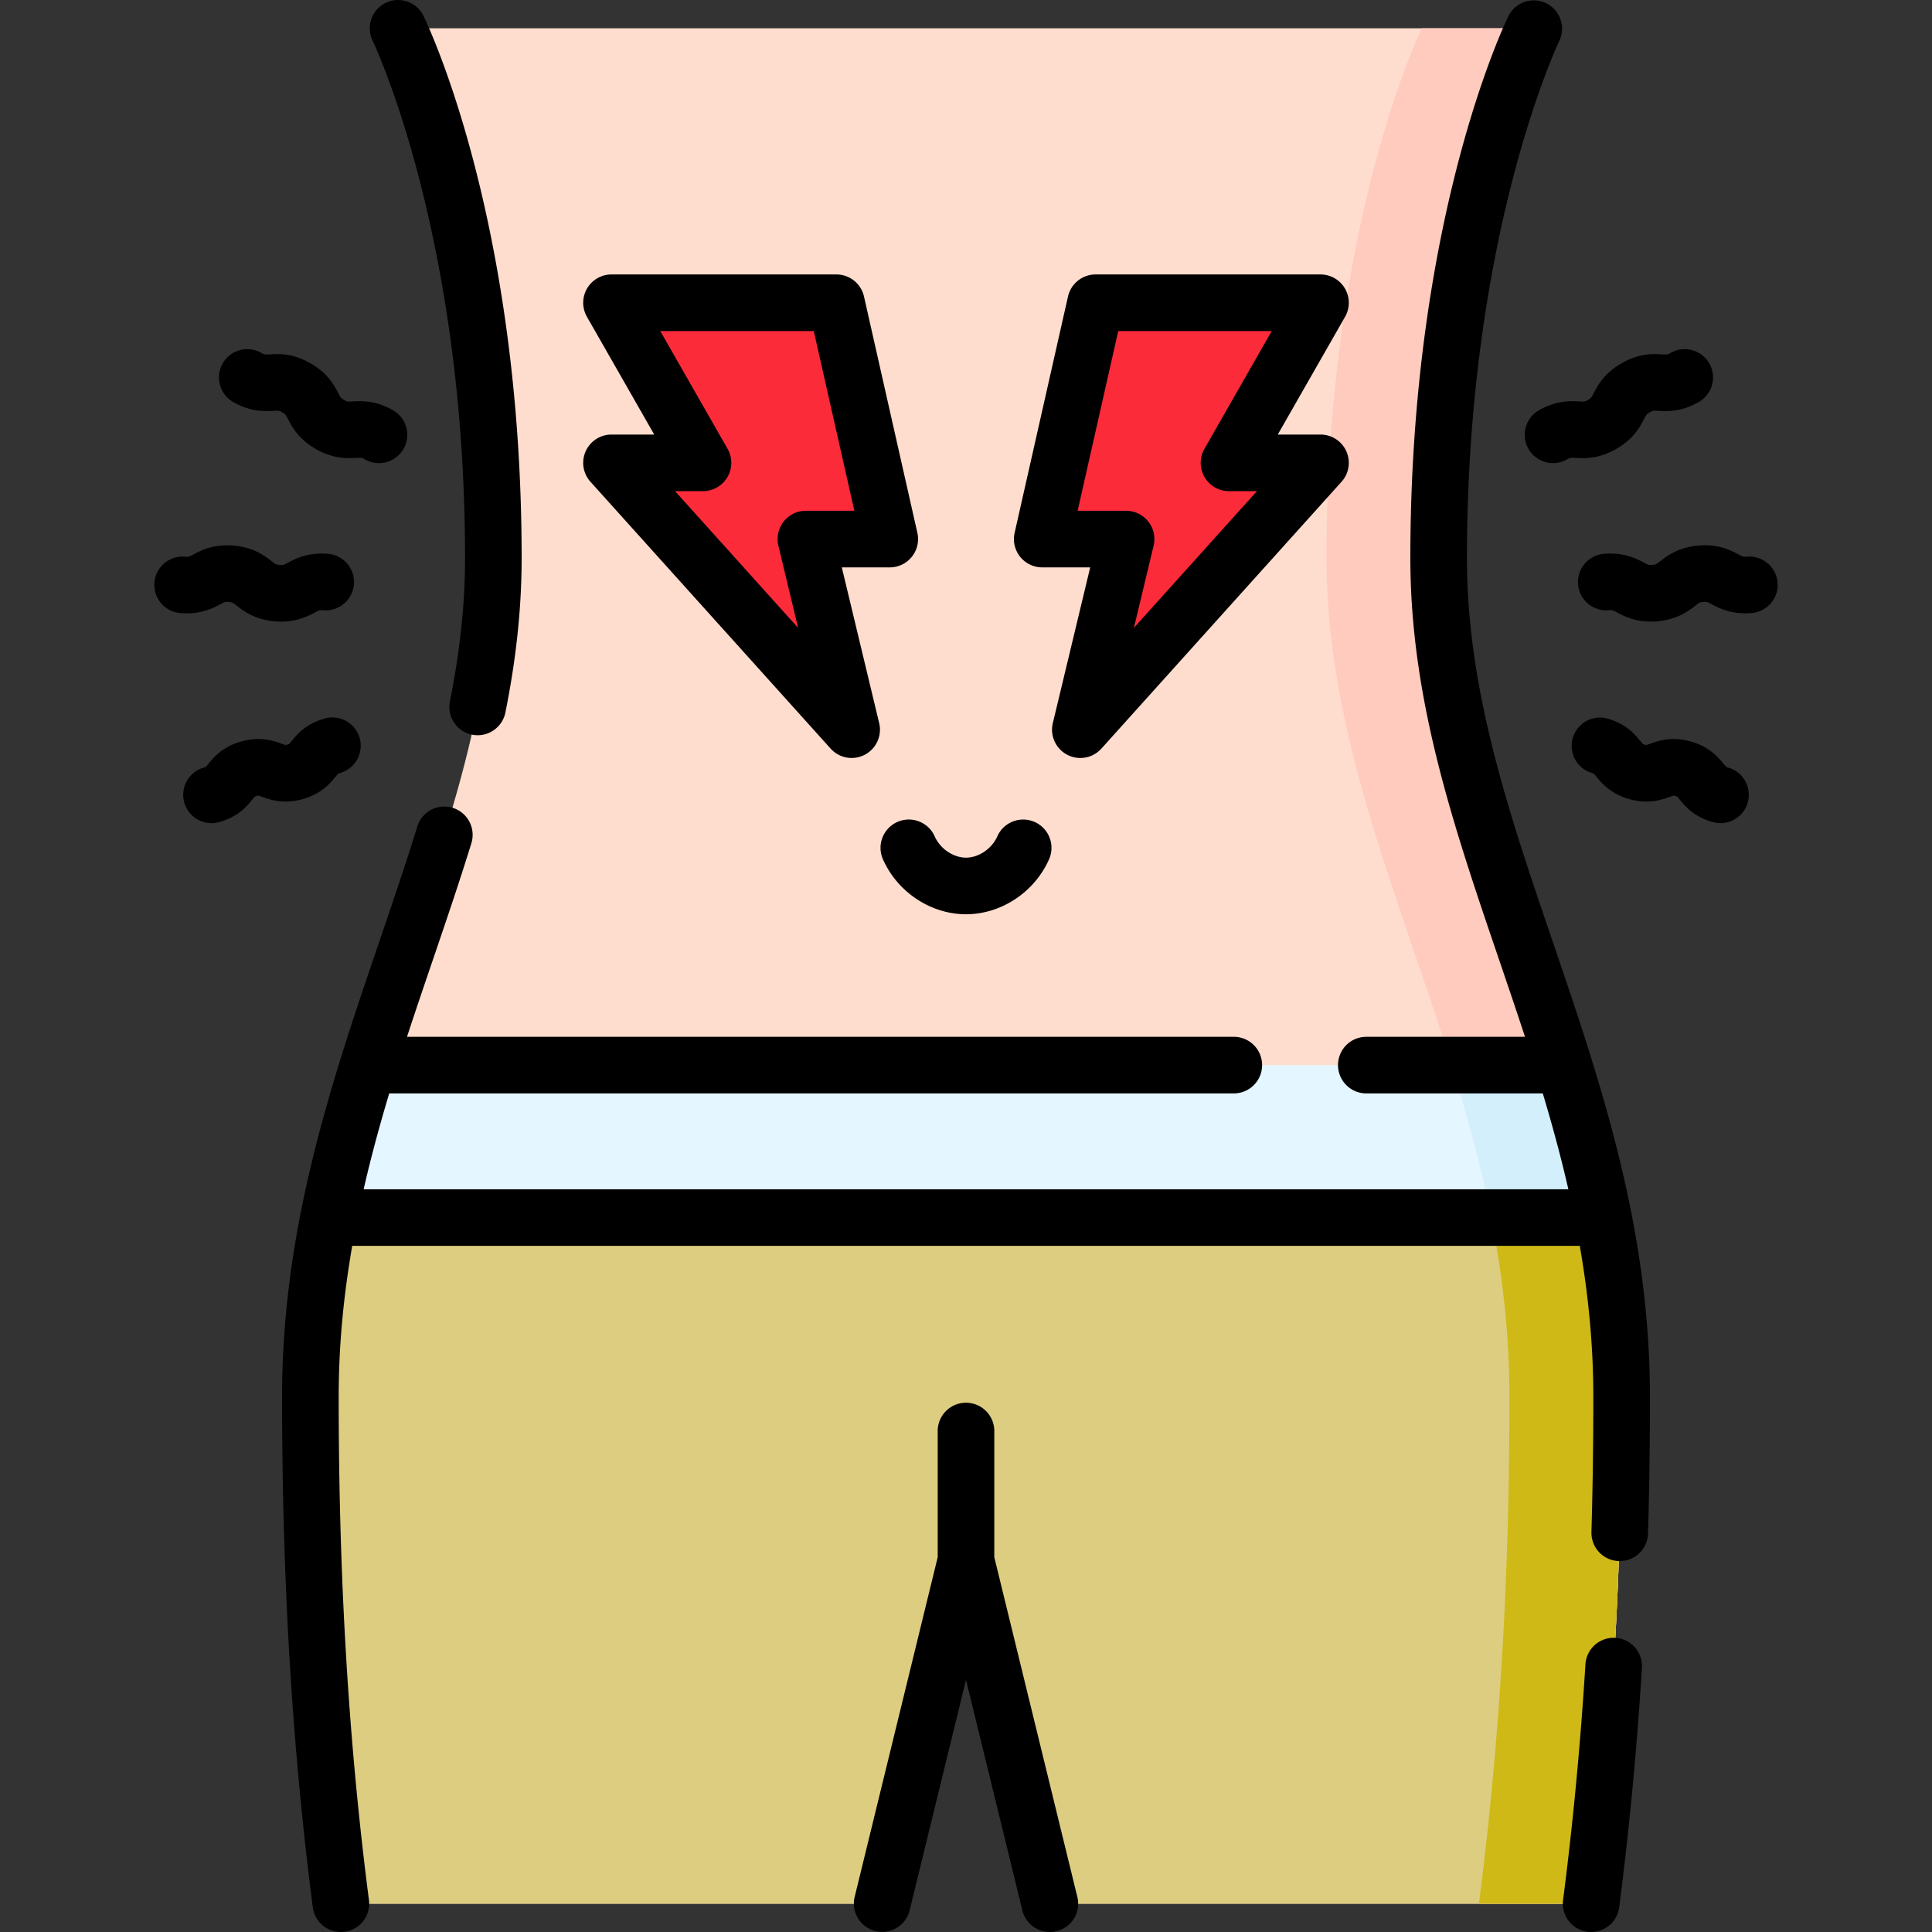 <?xml version="1.0" encoding="UTF-8"?> <svg xmlns="http://www.w3.org/2000/svg" xmlns:xlink="http://www.w3.org/1999/xlink" version="1.1" width="512" height="512" x="0" y="0" viewBox="0 0 512 512" style="enable-background:new 0 0 512 512" xml:space="preserve" class=""><rect x="0" y="0" width="512" height="512" fill="#333333" stroke="none"/><g><path fill="#FFDDCE" d="m256 413.584 22.223 90.914h143.442c7.071-54.548 8.081-102.783 8.081-134.351 0-84.853-48.487-147.483-48.487-222.234 0-88.894 25.254-140.412 25.254-140.412H105.487s25.254 51.518 25.254 140.412c0 74.752-48.487 137.381-48.487 222.234 0 31.567 1.01 79.802 8.081 134.351h143.442z" opacity="1" data-original="#ffddce" class=""></path><path fill="#FFCBBE" d="M381.259 147.913c0-88.894 25.254-140.412 25.254-140.412h-29.727s-25.254 51.518-25.254 140.412c0 74.752 48.487 137.381 48.487 222.234 0 31.567-1.01 79.802-8.081 134.351h29.727c7.071-54.548 8.081-102.783 8.081-134.351.001-84.853-48.487-147.482-48.487-222.234z" opacity="1" data-original="#ffcbbe" class=""></path><path fill="#DDCD80" d="M87.101 322.67c-2.983 15.149-4.848 30.886-4.848 47.477 0 31.567 1.01 79.802 8.081 134.351h143.442L256 413.584l22.223 90.914h143.442c7.071-54.548 8.081-102.783 8.081-134.351 0-16.592-1.865-32.328-4.848-47.477z" opacity="1" data-original="#ac80dd" class=""></path><path fill="#CFB917" d="M424.899 322.67h-29.721c2.982 15.148 4.841 30.887 4.841 47.477 0 31.567-1.01 79.802-8.081 134.351h29.727c7.071-54.548 8.081-102.783 8.081-134.351.001-16.591-1.864-32.328-4.847-47.477z" opacity="1" data-original="#9d66d5" class=""></path><path fill="#E4F6FF" d="M424.899 322.67c-2.737-13.9-6.413-27.306-10.491-40.406H97.591c-4.077 13.1-7.754 26.506-10.491 40.406z" opacity="1" data-original="#e4f6ff" class=""></path><path fill="#D3EFFB" d="M395.178 322.67h29.721c-2.737-13.9-6.413-27.306-10.491-40.406h-29.727c4.078 13.101 7.76 26.505 10.497 40.406z" opacity="1" data-original="#d3effb" class=""></path><path fill="#FB2B3A" d="m286.305 193.37 63.64-70.711h-24.244l24.244-42.426h-59.6l-14.142 62.629h22.224zM225.695 193.37l-63.64-70.711h24.244l-24.244-42.426h59.6l14.142 62.629h-22.224z" opacity="1" data-original="#ffd064" class=""></path><path d="M388.759 147.913c0-85.837 24.247-136.616 24.488-137.11A7.501 7.501 0 0 0 399.778 4.2c-1.062 2.167-26.019 54.11-26.019 143.713 0 37.435 11.412 70.918 23.493 106.368 2.309 6.775 4.633 13.594 6.884 20.482h-42.048a7.5 7.5 0 0 0 0 15h46.764c2.5 8.328 4.806 16.782 6.778 25.407H96.369c1.972-8.625 4.278-17.079 6.778-25.407h223.826a7.5 7.5 0 0 0 0-15h-219.11c2.252-6.889 4.575-13.707 6.884-20.483 3.441-10.098 6.999-20.538 10.174-30.823a7.5 7.5 0 0 0-4.955-9.378 7.499 7.499 0 0 0-9.378 4.955c-3.11 10.076-6.476 19.952-10.039 30.408-12.682 37.212-25.796 75.691-25.796 120.705 0 48.78 2.664 93.042 8.144 135.315a7.503 7.503 0 0 0 8.403 6.474 7.501 7.501 0 0 0 6.474-8.402c-5.396-41.626-8.019-85.257-8.019-133.386 0-13.836 1.351-27.113 3.589-39.977h325.317c2.238 12.864 3.589 26.142 3.589 39.977 0 12.543-.164 24.267-.501 35.84a7.5 7.5 0 0 0 14.994.436c.341-11.72.507-23.586.507-36.276 0-45.013-13.114-83.493-25.796-120.705-11.673-34.24-22.695-66.581-22.695-101.53zM428.106 434.045a7.492 7.492 0 0 0-7.951 7.02c-1.327 21.351-3.322 42.368-5.928 62.468a7.5 7.5 0 1 0 14.876 1.928c2.649-20.43 4.675-41.783 6.023-63.466a7.5 7.5 0 0 0-7.02-7.95z" fill="#000000" opacity="1" data-original="#000000" class=""></path><path d="M263.5 412.68v-33.442a7.5 7.5 0 0 0-15 0v33.442l-22.009 90.037a7.5 7.5 0 0 0 14.571 3.561L256 445.169l14.938 61.11a7.503 7.503 0 0 0 9.067 5.505 7.5 7.5 0 0 0 5.505-9.066zM123.241 147.913c0 12.076-1.312 24.492-4.01 37.957a7.502 7.502 0 0 0 7.361 8.975c3.5 0 6.632-2.464 7.346-6.028 2.895-14.447 4.302-27.827 4.302-40.904 0-89.603-24.957-141.545-26.019-143.713C110.4.485 105.915-1.048 102.196.767a7.504 7.504 0 0 0-3.448 10.027c.245.503 24.493 51.282 24.493 137.119zM237.818 217.825a7.5 7.5 0 0 0-3.83 9.891c3.85 8.716 12.696 14.571 22.013 14.571s18.163-5.855 22.013-14.571a7.5 7.5 0 1 0-13.721-6.061c-1.442 3.263-4.929 5.632-8.292 5.632s-6.85-2.369-8.292-5.632a7.5 7.5 0 0 0-9.891-3.83zM405.044 118.934a7.497 7.497 0 0 0 10.227 2.814c.832-.473.92-.467 2.378-.391 2.222.12 5.934.315 10.584-2.33 4.651-2.644 6.316-5.809 7.418-7.902.682-1.296.723-1.374 1.558-1.848.835-.475.921-.471 2.384-.393 2.366.124 5.935.312 10.585-2.333a7.5 7.5 0 0 0 2.813-10.227 7.5 7.5 0 0 0-10.226-2.813c-.834.475-.921.47-2.384.393-2.365-.125-5.934-.312-10.585 2.333-4.652 2.645-6.317 5.809-7.419 7.903-.682 1.295-.722 1.373-1.557 1.848-.833.473-.921.469-2.378.391-2.217-.118-5.933-.314-10.584 2.33a7.498 7.498 0 0 0-2.814 10.225zM471.073 154.338c-.361-4.126-4.009-7.173-8.124-6.819-.937.082-1.014.042-2.296-.632-1.966-1.034-5.258-2.762-10.582-2.299-5.326.465-8.267 2.74-10.024 4.099-1.145.886-1.214.939-2.151 1.021-.933.083-1.01.042-2.291-.631-1.966-1.035-5.258-2.765-10.581-2.3a7.5 7.5 0 0 0-6.818 8.125c.361 4.127 4.008 7.172 8.125 6.818.938-.082 1.013-.041 2.29.631 1.741.916 4.519 2.377 8.829 2.377.558 0 1.141-.024 1.751-.078 5.326-.465 8.266-2.74 10.023-4.099 1.146-.886 1.214-.939 2.152-1.021.94-.082 1.014-.042 2.296.632 1.966 1.034 5.256 2.761 10.582 2.299a7.497 7.497 0 0 0 6.819-8.123zM457.934 203.407c-.331-.091-.447-.162-.447-.162-.12-.09-.488-.538-.732-.834-1.397-1.701-3.735-4.546-8.79-5.937-5.054-1.39-8.519-.142-10.59.605-.361.13-.907.327-1.054.343-.001.002-.129.004-.469-.09-.327-.09-.443-.16-.443-.16-.12-.091-.487-.538-.73-.833-1.396-1.701-3.734-4.547-8.788-5.938a7.501 7.501 0 0 0-3.979 14.463c.327.09.443.16.443.16.12.091.487.538.73.833 1.396 1.701 3.734 4.547 8.788 5.938 5.057 1.39 8.519.142 10.59-.605.361-.13.907-.327 1.053-.343.004 0 .128-.004.47.09.331.091.447.162.447.162.12.09.488.538.732.835 1.397 1.7 3.735 4.546 8.79 5.936a7.516 7.516 0 0 0 1.994.271 7.504 7.504 0 0 0 7.227-5.513 7.5 7.5 0 0 0-5.242-9.221zM61.822 106.55c4.651 2.645 8.222 2.457 10.585 2.333 1.463-.077 1.55-.081 2.384.393.835.475.876.552 1.558 1.848 1.102 2.094 2.767 5.258 7.418 7.902 4.652 2.645 8.367 2.45 10.584 2.33 1.458-.076 1.545-.082 2.378.391a7.498 7.498 0 0 0 10.227-2.814 7.5 7.5 0 0 0-2.813-10.226c-4.651-2.645-8.365-2.447-10.584-2.33-1.457.078-1.547.082-2.378-.391-.835-.475-.875-.552-1.557-1.848-1.102-2.094-2.767-5.258-7.419-7.903-4.651-2.645-8.221-2.456-10.585-2.333-1.463.078-1.549.082-2.384-.393a7.497 7.497 0 0 0-10.226 2.813 7.499 7.499 0 0 0 2.812 10.228zM58.327 160.164c1.282-.673 1.36-.713 2.296-.632.938.082 1.006.135 2.152 1.021 1.757 1.359 4.698 3.634 10.023 4.099.61.053 1.193.078 1.751.078 4.31 0 7.089-1.462 8.829-2.377 1.278-.672 1.354-.713 2.29-.631 4.118.347 7.763-2.692 8.125-6.818a7.5 7.5 0 0 0-6.818-8.125c-5.322-.463-8.615 1.266-10.58 2.3-1.28.673-1.358.714-2.291.631-.937-.082-1.006-.135-2.151-1.021-1.757-1.359-4.698-3.634-10.024-4.099-5.323-.462-8.616 1.265-10.582 2.299-1.283.674-1.358.713-2.296.632-4.12-.348-7.764 2.692-8.124 6.819a7.5 7.5 0 0 0 6.819 8.124c5.325.463 8.616-1.266 10.581-2.3zM80.126 211.795c5.054-1.391 7.392-4.237 8.788-5.938.243-.295.61-.743.727-.832.001 0 .117-.071.446-.162a7.5 7.5 0 1 0-3.979-14.463c-5.054 1.391-7.392 4.237-8.788 5.938-.243.295-.61.743-.727.832-.001 0-.117.071-.446.162-.332.091-.468.09-.467.09-.149-.016-.695-.213-1.056-.343-2.07-.747-5.536-1.995-10.59-.605-5.055 1.391-7.393 4.236-8.79 5.937-.244.296-.612.745-.73.833-.001.001-.117.072-.449.163a7.5 7.5 0 0 0-5.242 9.221 7.504 7.504 0 0 0 7.227 5.513 7.48 7.48 0 0 0 1.994-.271c5.055-1.391 7.393-4.236 8.79-5.936.244-.297.612-.745.73-.833.001-.001.117-.072.45-.163.332-.092.468-.09.467-.09.149.016.695.212 1.056.343 2.07.745 5.533 1.995 10.589.604zM276.203 150.362h12.71l-9.902 41.258a7.499 7.499 0 0 0 12.868 6.768l63.64-70.711a7.5 7.5 0 0 0-5.575-12.517h-11.32l17.832-31.205a7.5 7.5 0 0 0-6.512-11.221h-59.599a7.5 7.5 0 0 0-7.316 5.848l-14.142 62.629a7.499 7.499 0 0 0 7.316 9.151zm20.138-62.629h40.68l-17.832 31.205a7.5 7.5 0 0 0 6.512 11.221h7.404l-32.613 36.237 5.228-21.783a7.501 7.501 0 0 0-7.293-9.25h-12.841zM173.376 115.159h-11.32a7.5 7.5 0 0 0-5.575 12.517l63.64 70.711a7.495 7.495 0 0 0 9.066 1.62 7.499 7.499 0 0 0 3.802-8.388l-9.902-41.258h12.71a7.501 7.501 0 0 0 7.316-9.152L228.97 78.581a7.5 7.5 0 0 0-7.316-5.848h-59.599a7.501 7.501 0 0 0-6.512 11.221zm42.283-27.426 10.755 47.63h-12.841a7.501 7.501 0 0 0-7.293 9.25l5.228 21.783-32.613-36.237h7.404a7.501 7.501 0 0 0 6.512-11.221l-17.832-31.205z" fill="#000000" opacity="1" data-original="#000000" class=""></path></g></svg> 